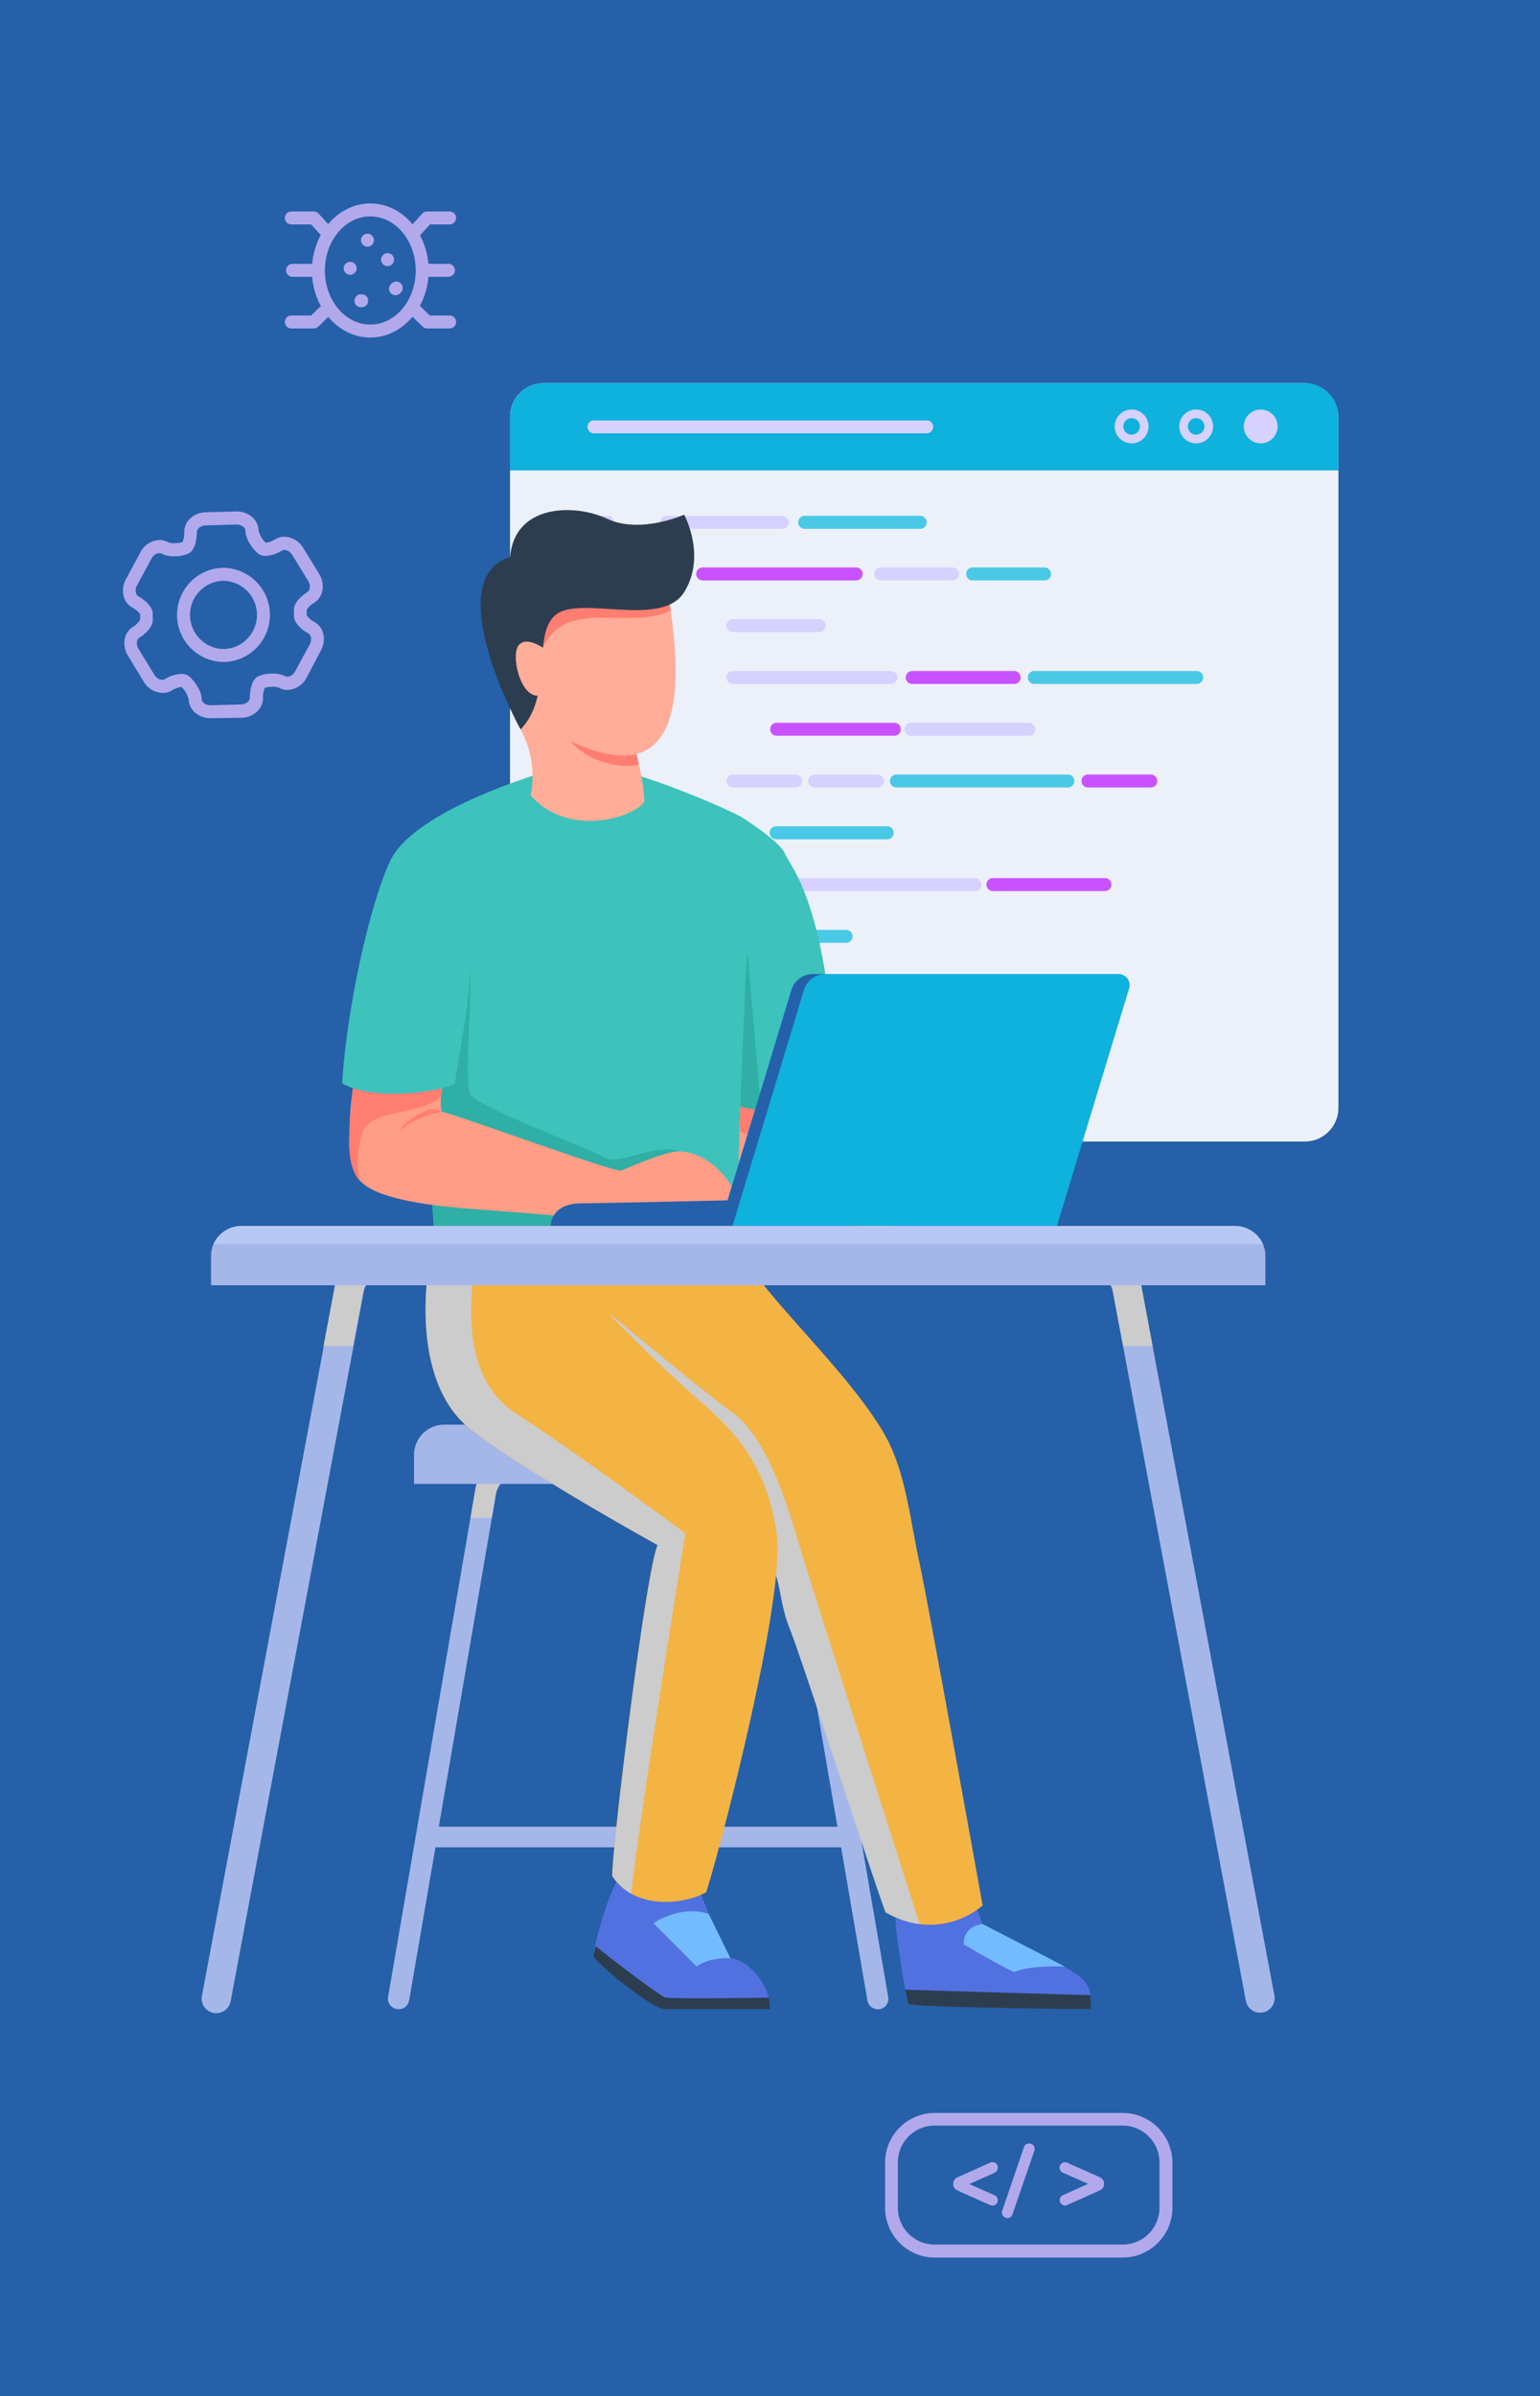 <svg xmlns="http://www.w3.org/2000/svg" viewBox="0 0 373 580"><defs><style>.cls-1{isolation:isolate;}.cls-2{fill:#2560a9;}.cls-3{fill:#b1a9eb;}.cls-4{fill:#ecf1f9;}.cls-5{fill:#0fb1dd;}.cls-6{fill:#d6d1ff;}.cls-7{fill:#49c9e6;}.cls-8{fill:#c852ff;}.cls-9{fill:#a5b7e8;}.cls-10,.cls-16{mix-blend-mode:multiply;}.cls-11,.cls-16{fill:#ccc;}.cls-12{fill:#5171e1;}.cls-13{fill:#2c3d4f;}.cls-14{fill:#73bbff;}.cls-15{fill:#f3b444;}.cls-17{fill:#ff9d87;}.cls-18{fill:#ff7d71;}.cls-19{fill:#3ec2bc;}.cls-20{fill:#2fafa5;}.cls-21{fill:#ffad98;}.cls-22{fill:#2560aa;}.cls-23{fill:#b8c8f5;}</style></defs><g class="cls-1"><g id="Layer_1" data-name="Layer 1"><rect class="cls-2" x="-7" y="-7" width="380" height="594"></rect><path class="cls-3" d="M51,173.84c-2.91,0-5.24-2-5.31-4.56a6.27,6.27,0,0,0-1.73-3,5.48,5.48,0,0,0-2.3.82,4.36,4.36,0,0,1-2.24.62A5.52,5.52,0,0,1,34.8,165L31,158.71a5.73,5.73,0,0,1-.74-4.26,4.37,4.37,0,0,1,2-2.75A5,5,0,0,0,33.94,150l0-1.33a5,5,0,0,0-1.84-1.58A4.34,4.34,0,0,1,30,144.48a5.65,5.65,0,0,1,.51-4.31L34,133.7a5.48,5.48,0,0,1,4.66-3,4.15,4.15,0,0,1,2,.51,3.33,3.33,0,0,0,1.53.26,7.44,7.44,0,0,0,2-.26,5.19,5.19,0,0,0,.44-2.4,4.45,4.45,0,0,1,1.59-3.46A5.7,5.7,0,0,1,49.81,124l7.5-.2c2.91,0,5.25,2,5.31,4.56a6.21,6.21,0,0,0,1.73,3,5.25,5.25,0,0,0,2.3-.82,4.36,4.36,0,0,1,2.24-.62,5.53,5.53,0,0,1,4.57,2.72l3.84,6.27a5.77,5.77,0,0,1,.74,4.27,4.42,4.42,0,0,1-2,2.76,4.89,4.89,0,0,0-1.75,1.67l0,1.33a5,5,0,0,0,1.84,1.58,4.39,4.39,0,0,1,2.1,2.65,5.65,5.65,0,0,1-.52,4.29L74.28,164a5.49,5.49,0,0,1-4.66,3h0a4.22,4.22,0,0,1-2-.51,3.38,3.38,0,0,0-1.52-.26,7.3,7.3,0,0,0-1.95.26,5.23,5.23,0,0,0-.44,2.4,4.52,4.52,0,0,1-1.59,3.47,5.78,5.78,0,0,1-3.64,1.37Zm-7-10.72a2.9,2.9,0,0,1,1.52.38c.95.6,3.27,3.31,3.33,5.7,0,.81,1,1.5,2.17,1.5H51l7.34-.19a2.67,2.67,0,0,0,1.65-.6,1.36,1.36,0,0,0,.52-1c0-1.52.33-4.33,2-5.21a8.45,8.45,0,0,1,3.55-.67,6.41,6.41,0,0,1,3,.64c.63.34,1.76,0,2.43-1.2L75,156a2.54,2.54,0,0,0,.27-1.9,1.31,1.31,0,0,0-.59-.78c-1.32-.72-3.52-2.42-3.48-4.27l0-1.31c-.15-1.85,2-3.66,3.25-4.44a1.28,1.28,0,0,0,.54-.81,2.56,2.56,0,0,0-.36-1.89l-3.84-6.27c-.6-1-1.78-1.5-2.49-1.07a8.12,8.12,0,0,1-4,1.29,2.89,2.89,0,0,1-1.54-.39c-.93-.57-3.26-3.27-3.32-5.69,0-.81-1-1.5-2.17-1.5l-7.42.2a2.61,2.61,0,0,0-1.66.6,1.38,1.38,0,0,0-.51,1c0,1.52-.33,4.32-2,5.21a8.72,8.72,0,0,1-3.55.67,6.38,6.38,0,0,1-3-.64c-.62-.33-1.76,0-2.43,1.19l-3.5,6.47a2.52,2.52,0,0,0-.26,1.91,1.21,1.21,0,0,0,.57.76c1.34.73,3.53,2.43,3.49,4.28l0,1.31c.13,1.85-2,3.66-3.26,4.44a1.27,1.27,0,0,0-.54.82,2.55,2.55,0,0,0,.36,1.88l3.84,6.27c.6,1,1.78,1.5,2.49,1.07A8.22,8.22,0,0,1,43.93,163.12Z"></path><path class="cls-3" d="M54.13,160.23a11.4,11.4,0,0,1-.3-22.79h.3a11.4,11.4,0,0,1,.3,22.79Zm0-19.65h-.22a8.26,8.26,0,0,0,.22,16.51h.22a8.26,8.26,0,0,0-.22-16.51Z"></path><rect class="cls-4" x="123.53" y="92.73" width="200.65" height="183.57" rx="8.14"></rect><path class="cls-5" d="M324.18,100.87v13H123.53v-13a8.16,8.16,0,0,1,8.14-8.14H316A8.16,8.16,0,0,1,324.18,100.87Z"></path><circle class="cls-6" cx="305.35" cy="103.22" r="4.1"></circle><path class="cls-6" d="M289.72,101.21a2,2,0,1,1-2,2,2,2,0,0,1,2-2m0-2.09a4.1,4.1,0,1,0,4.1,4.1,4.1,4.1,0,0,0-4.1-4.1Z"></path><path class="cls-6" d="M274.09,101.21a2,2,0,1,1-2,2,2,2,0,0,1,2-2m0-2.09a4.1,4.1,0,1,0,4.1,4.1,4.11,4.11,0,0,0-4.1-4.1Z"></path><path class="cls-6" d="M224.46,104.89h-80.6a1.57,1.57,0,0,1,0-3.14h80.6a1.57,1.57,0,1,1,0,3.14Z"></path><path class="cls-6" d="M147.13,128h-3.27a1.57,1.57,0,0,1,0-3.14h3.27a1.57,1.57,0,0,1,0,3.14Z"></path><path class="cls-6" d="M147.13,140.49h-3.27a1.57,1.57,0,1,1,0-3.14h3.27a1.57,1.57,0,0,1,0,3.14Z"></path><path class="cls-6" d="M147.13,153h-3.27a1.57,1.57,0,0,1,0-3.14h3.27a1.57,1.57,0,0,1,0,3.14Z"></path><path class="cls-6" d="M147.13,165.55h-3.27a1.57,1.57,0,0,1,0-3.14h3.27a1.57,1.57,0,0,1,0,3.14Z"></path><path class="cls-6" d="M147.13,178.08h-3.27a1.57,1.57,0,1,1,0-3.14h3.27a1.57,1.57,0,0,1,0,3.14Z"></path><path class="cls-6" d="M147.13,190.61h-3.27a1.57,1.57,0,1,1,0-3.14h3.27a1.57,1.57,0,1,1,0,3.14Z"></path><path class="cls-6" d="M147.13,203.15h-3.27a1.58,1.58,0,0,1,0-3.15h3.27a1.58,1.58,0,0,1,0,3.15Z"></path><path class="cls-6" d="M147.13,215.68h-3.27a1.57,1.57,0,0,1,0-3.14h3.27a1.57,1.57,0,0,1,0,3.14Z"></path><path class="cls-6" d="M147.13,228.21h-3.27a1.57,1.57,0,0,1,0-3.14h3.27a1.57,1.57,0,0,1,0,3.14Z"></path><path class="cls-6" d="M147.13,240.74h-3.27a1.57,1.57,0,0,1,0-3.14h3.27a1.57,1.57,0,0,1,0,3.14Z"></path><path class="cls-6" d="M147.13,253.27h-3.27a1.57,1.57,0,0,1,0-3.14h3.27a1.57,1.57,0,0,1,0,3.14Z"></path><path class="cls-6" d="M147.13,265.8h-3.27a1.57,1.57,0,0,1,0-3.14h3.27a1.57,1.57,0,0,1,0,3.14Z"></path><path class="cls-6" d="M189.46,128h-28a1.57,1.57,0,1,1,0-3.14h28a1.57,1.57,0,0,1,0,3.14Z"></path><path class="cls-7" d="M194.89,128a1.57,1.57,0,0,1,0-3.14h28a1.57,1.57,0,0,1,0,3.14Z"></path><path class="cls-8" d="M207.37,140.49H170.2a1.57,1.57,0,1,1,0-3.14h37.17a1.57,1.57,0,0,1,0,3.14Z"></path><path class="cls-6" d="M230.71,140.49H213.34a1.57,1.57,0,1,1,0-3.14h17.37a1.57,1.57,0,0,1,0,3.14Z"></path><path class="cls-7" d="M253,140.49H235.59a1.57,1.57,0,1,1,0-3.14H253a1.57,1.57,0,1,1,0,3.14Z"></path><path class="cls-6" d="M198.42,153H177.51a1.57,1.57,0,1,1,0-3.14h20.91a1.57,1.57,0,1,1,0,3.14Z"></path><path class="cls-6" d="M215.78,165.55H177.51a1.57,1.57,0,1,1,0-3.14h38.27a1.57,1.57,0,1,1,0,3.14Z"></path><path class="cls-8" d="M245.63,165.55H220.94a1.57,1.57,0,1,1,0-3.14h24.69a1.57,1.57,0,0,1,0,3.14Z"></path><path class="cls-7" d="M289.85,165.55H250.51a1.57,1.57,0,1,1,0-3.14h39.34a1.57,1.57,0,1,1,0,3.14Z"></path><path class="cls-8" d="M216.61,178.08h-28.5a1.57,1.57,0,1,1,0-3.14h28.5a1.57,1.57,0,1,1,0,3.14Z"></path><path class="cls-6" d="M249.16,178.08H220.65a1.57,1.57,0,1,1,0-3.14h28.51a1.57,1.57,0,0,1,0,3.14Z"></path><path class="cls-6" d="M192.72,190.61H177.51a1.57,1.57,0,1,1,0-3.14h15.21a1.57,1.57,0,1,1,0,3.14Z"></path><path class="cls-6" d="M212.53,190.61H197.31a1.57,1.57,0,1,1,0-3.14h15.22a1.57,1.57,0,0,1,0,3.14Z"></path><path class="cls-7" d="M258.65,190.61H217.12a1.57,1.57,0,1,1,0-3.14h41.53a1.57,1.57,0,0,1,0,3.14Z"></path><path class="cls-8" d="M278.73,190.61H263.52a1.57,1.57,0,1,1,0-3.14h15.21a1.57,1.57,0,0,1,0,3.14Z"></path><path class="cls-7" d="M215,203.15H188.11a1.58,1.58,0,1,1,0-3.15H215a1.58,1.58,0,0,1,0,3.15Z"></path><path class="cls-6" d="M236.15,215.68h-48a1.57,1.57,0,1,1,0-3.14h48a1.57,1.57,0,0,1,0,3.14Z"></path><path class="cls-8" d="M267.62,215.68H240.49a1.57,1.57,0,0,1,0-3.14h27.13a1.57,1.57,0,0,1,0,3.14Z"></path><path class="cls-7" d="M204.93,228.21H177.51a1.57,1.57,0,1,1,0-3.14h27.42a1.57,1.57,0,0,1,0,3.14Z"></path><path class="cls-8" d="M205.76,240.74H188.11a1.57,1.57,0,1,1,0-3.14h17.65a1.57,1.57,0,1,1,0,3.14Z"></path><path class="cls-6" d="M239.93,240.74h-29.3a1.57,1.57,0,1,1,0-3.14h29.3a1.57,1.57,0,1,1,0,3.14Z"></path><path class="cls-6" d="M188.94,253.27H170.2a1.57,1.57,0,1,1,0-3.14h18.74a1.57,1.57,0,1,1,0,3.14Z"></path><path class="cls-7" d="M237.47,253.27H194a1.57,1.57,0,1,1,0-3.14h43.43a1.57,1.57,0,0,1,0,3.14Z"></path><path class="cls-6" d="M207.64,265.8H177.51a1.57,1.57,0,1,1,0-3.14h30.13a1.57,1.57,0,1,1,0,3.14Z"></path><path class="cls-9" d="M96.1,486.28a2.56,2.56,0,0,0,3-2.09l6.37-37.06h98.25l6.37,37.06a2.56,2.56,0,0,0,2.52,2.13,3.13,3.13,0,0,0,.43,0,2.56,2.56,0,0,0,2.09-3L194,360.81A11.5,11.5,0,0,0,183,351.48H126.14a11.48,11.48,0,0,0-11.06,9.33L94,483.32A2.56,2.56,0,0,0,96.1,486.28Zm10.18-44.13,13.84-80.47a6.41,6.41,0,0,1,6-5.08H183a6.43,6.43,0,0,1,6,5.08l13.83,80.47Z"></path><g class="cls-10"><path class="cls-11" d="M119.14,367.35l-5.18,0,1.18-6.85c.88-5.12,4.33-9,8-9h4.34v5.12h-3a6.41,6.41,0,0,0-4.36,4.72Z"></path></g><g class="cls-10"><path class="cls-11" d="M189.94,367.35l5.18,0-1.18-6.85c-.87-5.12-4.33-9-8-9h-4.35v5.12h3a6.41,6.41,0,0,1,4.36,4.72Z"></path></g><path class="cls-9" d="M208.83,352v7.18H100.28V352a7.32,7.32,0,0,1,7.43-7.17H201.4A7.33,7.33,0,0,1,208.83,352Z"></path><path class="cls-12" d="M186.46,486.31H161.08c-3.38,0-17.37-11.78-17.32-12.82a21.45,21.45,0,0,1,.52-3.16c1-4.45,3.14-11.43,5.06-14.84,2.49-4.42,11.57-5.32,13.35-4.6s7.16,7.72,7.16,7.72,4.41,12,7.08,15.42c3.28,0,8.07,4.62,9.27,9.48A8.62,8.62,0,0,1,186.46,486.31Z"></path><path class="cls-13" d="M186.46,486.31H161.08c-3.38,0-17.37-11.78-17.32-12.82a15.72,15.72,0,0,1,.52-2.44c4.76,3.91,15.56,12,16.8,12.41s18.92.16,25.12.05A8.62,8.62,0,0,1,186.46,486.31Z"></path><path class="cls-14" d="M176.93,474c-2.85-.18-6.41.53-8.19,2l-10.5-10.5s6.51-4.51,13.4-2.26Z"></path><path class="cls-12" d="M264.21,486.31c-2.67,0-41.35-.35-44.2-1.24a35.05,35.05,0,0,1-.75-3.47c-1-5.41-2.44-15.1-2.36-17.54,0,0,9.52-4.63,12-4.63a37,37,0,0,1,7.3,1.4l1.78,4.89s17.68,8.84,22.13,11.69c2.9,1.86,3.76,3.57,4,5.52A28.26,28.26,0,0,1,264.21,486.31Z"></path><path class="cls-14" d="M257.9,476s-8.46-.41-12.25,1.33c-2.72-1.1-12.23-6.7-12.23-6.7s-.42-4.33,4.57-4.93Z"></path><path class="cls-15" d="M238,461.21a19.88,19.88,0,0,1-15.25,4.51,22.59,22.59,0,0,1-8.25-2.87c-3.2-8.4-20-63.08-23.32-71.42s-1.1-11-8.65-18.87c-6.52-6.77-37.74-39.24-46.31-54.13a13.8,13.8,0,0,1-2.18-5.74c-.36-10.68,0-18.51,0-18.51s36.67,1.18,38.8,1.83,6.41,5.64,6.41,5.64c2.14,8.9,26.16,29.65,35.25,46,4.91,8.84,6,20.61,8.19,30.58S238,461.21,238,461.21Z"></path><path class="cls-16" d="M222.74,465.72a22.59,22.59,0,0,1-8.25-2.87c-3.2-8.4-20-60.58-23.32-68.93s-1.1-13.53-8.65-21.36c-6.52-6.77-37.74-39.24-46.31-54.13,5.63,0,11.93-.11,11.93-.11s21.13,17.69,29,23.39,12.39,18.71,16.14,31.21C196.52,383.82,217.36,448.78,222.74,465.72Z"></path><path class="cls-15" d="M171.05,458c-3.88,2.22-12.1,3.79-18.23.32a13.25,13.25,0,0,1-4.55-4.24c0-7.48,8.19-74,11-80.11,0,0-32.39-17.86-45.46-28.18S102,312,105.19,300c0,0,5-.83,9.77-2a46.53,46.53,0,0,0,6.61-2c5-2.08,16.94,4,16.94,4l7.19,16.26s14.67,15,24.22,23.2,16.09,16.73,18.22,32S174.61,447,171.05,458Z"></path><path class="cls-16" d="M166,371.14s-10.9,67.5-13.13,87.19a13.25,13.25,0,0,1-4.55-4.24c0-7.48,8.19-74,11-80.11,0,0-32.39-17.86-45.46-28.18S102,312,105.19,300c0,0,5-.83,9.77-2a44.86,44.86,0,0,1,.32,4.68c-1.31,11.07-4.16,30.54,9.85,39.56S166,371.14,166,371.14Z"></path><path class="cls-17" d="M200.86,266.75c-.2.1,0,8,0,8S215,286,216.27,289.54a13.32,13.32,0,0,1,0,7.48s-18.72-.58-25.1-1.6-13.71-11.76-13.89-15.4-.17-13.26-.17-13.26,10-13.71,13.88-9.26A96.28,96.28,0,0,0,200.86,266.75Z"></path><path class="cls-18" d="M200.77,268.18c-4.26,3.39-19.23,7.83-21.44,5.7-.22-2.32.06-10,.06-10s6.26-2.83,10.62-1.22,10.76,4,10.76,4Z"></path><path class="cls-19" d="M179.48,197.69s9.49,5.93,10.68,9,10.92,12.34,12.34,59.1c-7.83,5.22-21.6,3.09-25.39.95-4.51-14.24-8.31-49.61-6.89-54.83S179.48,197.69,179.48,197.69Z"></path><path class="cls-20" d="M181,229.81l3.32,38.75a18.57,18.57,0,0,1-5.93-1.05C175.72,266.46,181,229.81,181,229.81Z"></path><path class="cls-19" d="M105.19,300c.47-10-10.68-91.62-10.68-91.62,5.22-11.16,31.09-19.7,38.45-21.84,0,0,11-.53,16.61,0s24.69,8.31,29.91,11.16c5.93,11.39,1.42,26.34,1,41.06s-2.61,50.56-1.19,62.9C162.15,307.06,129.4,306.88,105.19,300Z"></path><path class="cls-20" d="M113.83,234.06c.61,7.42-1.5,27.42,0,30.69s28.72,13.05,32.45,15.36,11.89-3.56,18.37-1.42l14.12,13.17s.29,7.12.47,9.79c-6.58,3.38-49.13,6.94-74.05-1.66-.24-5.65-.93-13.31-.93-13.31s-1.21-38.61,1.64-42.17S113.83,234.06,113.83,234.06Z"></path><path class="cls-21" d="M126.08,176.56a23.32,23.32,0,0,1,2.43,15.91c8.55,10,24.21,5.93,27.53,1.66,0-6.17-3.14-15.9-3.14-15.9s-7.83-16.4-14-16.38a131.37,131.37,0,0,0-15.34,1.42Z"></path><path class="cls-18" d="M154.74,185c-3.15,1.08-11.58.13-16.56-5.57,0,0,1.9-6.41,7.24-3.79a27.8,27.8,0,0,1,8.71,6.89Z"></path><path class="cls-21" d="M161.44,141.67c4.27,23.74,5,51-23.26,37.74-10.92-8.54-17.33-16.38-13.53-25.87s12.58-18.51,20.41-16.38S161.44,141.67,161.44,141.67Z"></path><path class="cls-18" d="M161.85,144s-4.92-1.87-18.25-3.18-13.13,9.49-12.1,15.94c5.73-12.26,20.33-4.07,30.95-8.94Z"></path><path class="cls-13" d="M126.08,176.56c8.07-8.3,2.61-23,8.54-27.77s25.63,3.33,31.09-5.46,0-18.75,0-18.75-10.62,4.75-18.6,1-22.52-3.56-23.56,9.26C106.14,140.25,126.08,176.56,126.08,176.56Z"></path><path class="cls-21" d="M133,157.81s-5.18-4.27-7.35-1.66.81,14.48,6,11.87A43,43,0,0,0,133,157.81Z"></path><path class="cls-17" d="M85.49,263.37c-.95,6.41-1.84,18.7,1.9,22.61s14.63,5.7,26.45,6.59,35.85,2.85,39.41,3.38,8-2.85,11.4-2.85,11.77,2,14.16.91-3.58-14.75-14.16-15.32c-3.38-.19-12.64,4.09-14.25,4.62S110,269.58,107,269.06c-.89-2.48.89-10.13.89-10.13s-11.75-7-14.78-5.17S85.49,263.37,85.49,263.37Z"></path><path class="cls-18" d="M106.79,265.53c-5.94,4.84-17.62,2.63-19.23,9.21-.68,2.81-1.6,8-.17,11.24,0,0-3.55-2.31-2.73-12.46l.83-10.15s4.39-4.27,9-4.09,13,1.28,13,1.28Z"></path><path class="cls-19" d="M94.51,208.37c-5.23,11.16-10.68,37-11.63,53.88,8.3,4.51,24,1.9,27.29,0,1.19-8.55,4.27-22.74,3.56-30,0,0-4.3-34.58-16.27-28A36.13,36.13,0,0,0,94.51,208.37Z"></path><path class="cls-18" d="M202.5,276.28s-6.7-1.69-11.33,0c2.49-1.69,7.11-2.1,9.69-1.54Z"></path><path class="cls-18" d="M107,269.06s-6.8,1.27-10.3,4.74c1.56-2.58,5.58-4.88,8.17-5.45Z"></path><path class="cls-13" d="M264.21,486.31c-2.67,0-41.35-.35-44.2-1.24a35.05,35.05,0,0,1-.75-3.47l44.87,1.33A28.26,28.26,0,0,1,264.21,486.31Z"></path><path class="cls-5" d="M273.42,239.44,256,296.74H174.32l17.39-57.3a5.53,5.53,0,0,1,5-3.68h74A2.7,2.7,0,0,1,273.42,239.44Z"></path><path class="cls-22" d="M199.77,235.76a5.53,5.53,0,0,0-5,3.68L179.3,290.5l-1.89,6.24h-44c0-2.78,2.31-5.48,7.33-5.48,4.28,0,35.5-.72,35.5-.72l15.51-51.1a5.53,5.53,0,0,1,5-3.68Z"></path><path class="cls-9" d="M52.36,487.27a3.66,3.66,0,0,1-.65-.06,3.51,3.51,0,0,1-2.81-4.1L81.18,311.16A12.31,12.31,0,0,1,93,301.39H264.64a12.31,12.31,0,0,1,11.78,9.78l32.28,172a3.52,3.52,0,0,1-6.91,1.3l-32.28-172a5.3,5.3,0,0,0-4.87-4H93a5.3,5.3,0,0,0-4.87,4l-32.28,172A3.51,3.51,0,0,1,52.36,487.27Z"></path><g class="cls-10"><polygon class="cls-11" points="272.02 325.8 279.17 325.8 275.12 304.25 268.22 305.55 272.02 325.8"></polygon></g><g class="cls-10"><polygon class="cls-11" points="85.51 325.8 78.36 325.8 82.41 304.25 89.31 305.55 85.51 325.8"></polygon></g><path class="cls-9" d="M51.12,303.91v7.18H306.48v-7.18a6.92,6.92,0,0,0-.57-2.76,7.46,7.46,0,0,0-6.86-4.41H58.55a7.45,7.45,0,0,0-6.85,4.41A6.93,6.93,0,0,0,51.12,303.91Z"></path><path class="cls-23" d="M51.7,301.15H305.91a7.46,7.46,0,0,0-6.86-4.41H58.55A7.45,7.45,0,0,0,51.7,301.15Z"></path><path class="cls-3" d="M271.92,546.43H226.37a12.05,12.05,0,0,1-12-12v-11a12.05,12.05,0,0,1,12-12h45.55a12.06,12.06,0,0,1,12.05,12v11A12.06,12.06,0,0,1,271.92,546.43Zm-45.55-31.94a8.91,8.91,0,0,0-8.9,8.9v11a8.91,8.91,0,0,0,8.9,8.9h45.55a8.92,8.92,0,0,0,8.91-8.9v-11a8.92,8.92,0,0,0-8.91-8.9Z"></path><path class="cls-3" d="M240,533.25l-7.9-3.54a1.38,1.38,0,0,1-.52-.42,1,1,0,0,1-.19-.61v-.16a1,1,0,0,1,.19-.6,1.31,1.31,0,0,1,.52-.43L240,524a.91.91,0,0,1,.32-.06.79.79,0,0,1,.79.79.76.76,0,0,1-.15.45.83.83,0,0,1-.39.3l-7.12,3.17,7.12,3.17a.92.92,0,0,1,.39.31.71.71,0,0,1,.15.44.79.79,0,0,1-.23.57.76.76,0,0,1-.56.22A.91.91,0,0,1,240,533.25Z"></path><path class="cls-3" d="M240.33,533.84a1.45,1.45,0,0,1-.51-.1l-7.92-3.55a1.85,1.85,0,0,1-.74-.6,1.55,1.55,0,0,1-.28-.91v-.16a1.5,1.5,0,0,1,.28-.9,1.73,1.73,0,0,1,.73-.6l7.91-3.55a1.31,1.31,0,0,1,1.6,2,1.53,1.53,0,0,1-.61.49l-6,2.68,6.05,2.69a1.37,1.37,0,0,1,.59.48,1.23,1.23,0,0,1,.25.75,1.31,1.31,0,0,1-.38.94A1.32,1.32,0,0,1,240.33,533.84Zm0-9.43a.28.28,0,0,0-.13,0L232.33,528a.81.81,0,0,0-.32.25.51.51,0,0,0-.09.3v.16a.48.48,0,0,0,.1.31.76.76,0,0,0,.32.25l7.89,3.54h.1a.28.28,0,0,0,.19-.07.25.25,0,0,0,.08-.2.22.22,0,0,0-.06-.14.34.34,0,0,0-.16-.13l-8.21-3.65,8.2-3.64a.51.51,0,0,0,.18-.14.26.26,0,0,0,0-.14.23.23,0,0,0-.08-.19A.24.24,0,0,0,240.33,524.41Z"></path><path class="cls-3" d="M243.37,536.1a.75.75,0,0,1-.23-.57,1,1,0,0,1,.06-.3l5.25-15.34a.84.84,0,0,1,.27-.4.81.81,0,0,1,.5-.16.77.77,0,0,1,.58.24.82.82,0,0,1,.23.58,1,1,0,0,1-.06.3l-5.25,15.34a.73.73,0,0,1-.28.39.72.72,0,0,1-.49.16A.75.75,0,0,1,243.37,536.1Z"></path><path class="cls-3" d="M244,536.87a1.35,1.35,0,0,1-1.34-1.34,1.48,1.48,0,0,1,.09-.46L248,519.72a1.32,1.32,0,0,1,.44-.63,1.38,1.38,0,0,1,1.79.12,1.36,1.36,0,0,1,.37.94,1.43,1.43,0,0,1-.08.46L245.22,536a1.41,1.41,0,0,1-.45.63A1.29,1.29,0,0,1,244,536.87Zm5.27-17c-.12,0-.16,0-.17,0a.31.31,0,0,0-.11.15l-5.25,15.35a.48.48,0,0,0,0,.13.26.26,0,0,0,.08.21.53.53,0,0,0,.38,0,.46.46,0,0,0,.11-.16l5.24-15.34a.58.58,0,0,0,0-.13.26.26,0,0,0-.08-.21A.22.22,0,0,0,249.22,519.86Z"></path><path class="cls-3" d="M257.4,533.09a.79.79,0,0,1-.23-.57.78.78,0,0,1,.15-.44.92.92,0,0,1,.39-.31l7.13-3.17-7.13-3.17a.83.83,0,0,1-.39-.3.83.83,0,0,1-.15-.45.77.77,0,0,1,.23-.56.79.79,0,0,1,.57-.23.83.83,0,0,1,.32.06l7.89,3.54a1.34,1.34,0,0,1,.53.43,1.07,1.07,0,0,1,.19.6v.16a1.08,1.08,0,0,1-.19.61,1.41,1.41,0,0,1-.53.42l-7.89,3.54a.83.83,0,0,1-.32.06A.78.78,0,0,1,257.4,533.09Z"></path><path class="cls-3" d="M258,533.84a1.35,1.35,0,0,1-.94-.38,1.31,1.31,0,0,1-.38-.94,1.25,1.25,0,0,1,.25-.75,1.32,1.32,0,0,1,.61-.48l6-2.69-6.05-2.69a1.34,1.34,0,0,1-.6-.48,1.23,1.23,0,0,1-.25-.75,1.28,1.28,0,0,1,.38-.93,1.36,1.36,0,0,1,1.46-.28L266.4,527a1.77,1.77,0,0,1,.74.6,1.6,1.6,0,0,1,.28.9v.16a1.6,1.6,0,0,1-.28.9,1.73,1.73,0,0,1-.73.6l-7.91,3.55A1.32,1.32,0,0,1,258,533.84Zm0-9.43a.26.26,0,0,0-.27.27.23.23,0,0,0,.05.15.4.4,0,0,0,.16.12l8.22,3.65-8.21,3.65a.33.33,0,0,0-.17.13.21.21,0,0,0-.05.14.27.27,0,0,0,.07.2.37.37,0,0,0,.31,0l7.89-3.54a.7.7,0,0,0,.31-.25.51.51,0,0,0,.09-.3v-.16a.53.53,0,0,0-.09-.3A.75.75,0,0,0,266,528l-7.89-3.54Z"></path><path class="cls-3" d="M89.69,81.7c-7.79,0-14.14-7.28-14.14-16.23S81.9,49.24,89.69,49.24s14.14,7.28,14.14,16.23S97.49,81.7,89.69,81.7Zm0-29.32c-6.06,0-11,5.87-11,13.09s4.93,13.09,11,13.09,11-5.87,11-13.09S95.76,52.38,89.69,52.38Z"></path><path class="cls-3" d="M100.33,57.73a1.56,1.56,0,0,1-1.15-2.63l3.11-3.41a1.6,1.6,0,0,1,1.16-.51h5.45a1.57,1.57,0,0,1,0,3.14h-4.75l-2.66,2.9A1.56,1.56,0,0,1,100.33,57.73Z"></path><path class="cls-3" d="M108.9,79.5h-5.45a1.54,1.54,0,0,1-1.09-.45l-2.69-2.61a1.57,1.57,0,1,1,2.2-2.25l2.22,2.17h4.81a1.57,1.57,0,0,1,0,3.14Z"></path><path class="cls-3" d="M108.61,67h-4.94a1.57,1.57,0,0,1,0-3.14h4.94a1.57,1.57,0,1,1,0,3.14Z"></path><path class="cls-3" d="M79.13,57.73A1.57,1.57,0,0,1,78,57.22l-2.65-2.9H70.57a1.57,1.57,0,1,1,0-3.14H76a1.6,1.6,0,0,1,1.16.51l3.12,3.41a1.57,1.57,0,0,1-.1,2.22A1.54,1.54,0,0,1,79.13,57.73Z"></path><path class="cls-3" d="M76,79.5H70.57a1.57,1.57,0,0,1,0-3.14h4.8l2.23-2.17a1.57,1.57,0,1,1,2.19,2.25l-2.68,2.61A1.58,1.58,0,0,1,76,79.5Z"></path><path class="cls-3" d="M75.79,67H70.86a1.57,1.57,0,0,1,0-3.14h4.93a1.57,1.57,0,1,1,0,3.14Z"></path><path class="cls-3" d="M87.6,71.23h-.18a1.57,1.57,0,0,0,0,3.14h.18a1.57,1.57,0,0,0,0-3.14Z"></path><path class="cls-3" d="M96.91,71l.18-.18a1.59,1.59,0,0,0,0-2.22,1.58,1.58,0,0,0-2.22,0l-.18.17A1.57,1.57,0,1,0,96.91,71Z"></path><path class="cls-3" d="M84.81,66.52a1.57,1.57,0,0,0,0-3.14,1.57,1.57,0,0,0,0,3.14Z"></path><path class="cls-3" d="M89,59.71a1.57,1.57,0,0,0,0-3.14,1.57,1.57,0,0,0,0,3.14Z"></path><path class="cls-3" d="M93.88,64.42a1.57,1.57,0,0,0,0-3.14,1.57,1.57,0,0,0,0,3.14Z"></path></g></g></svg>